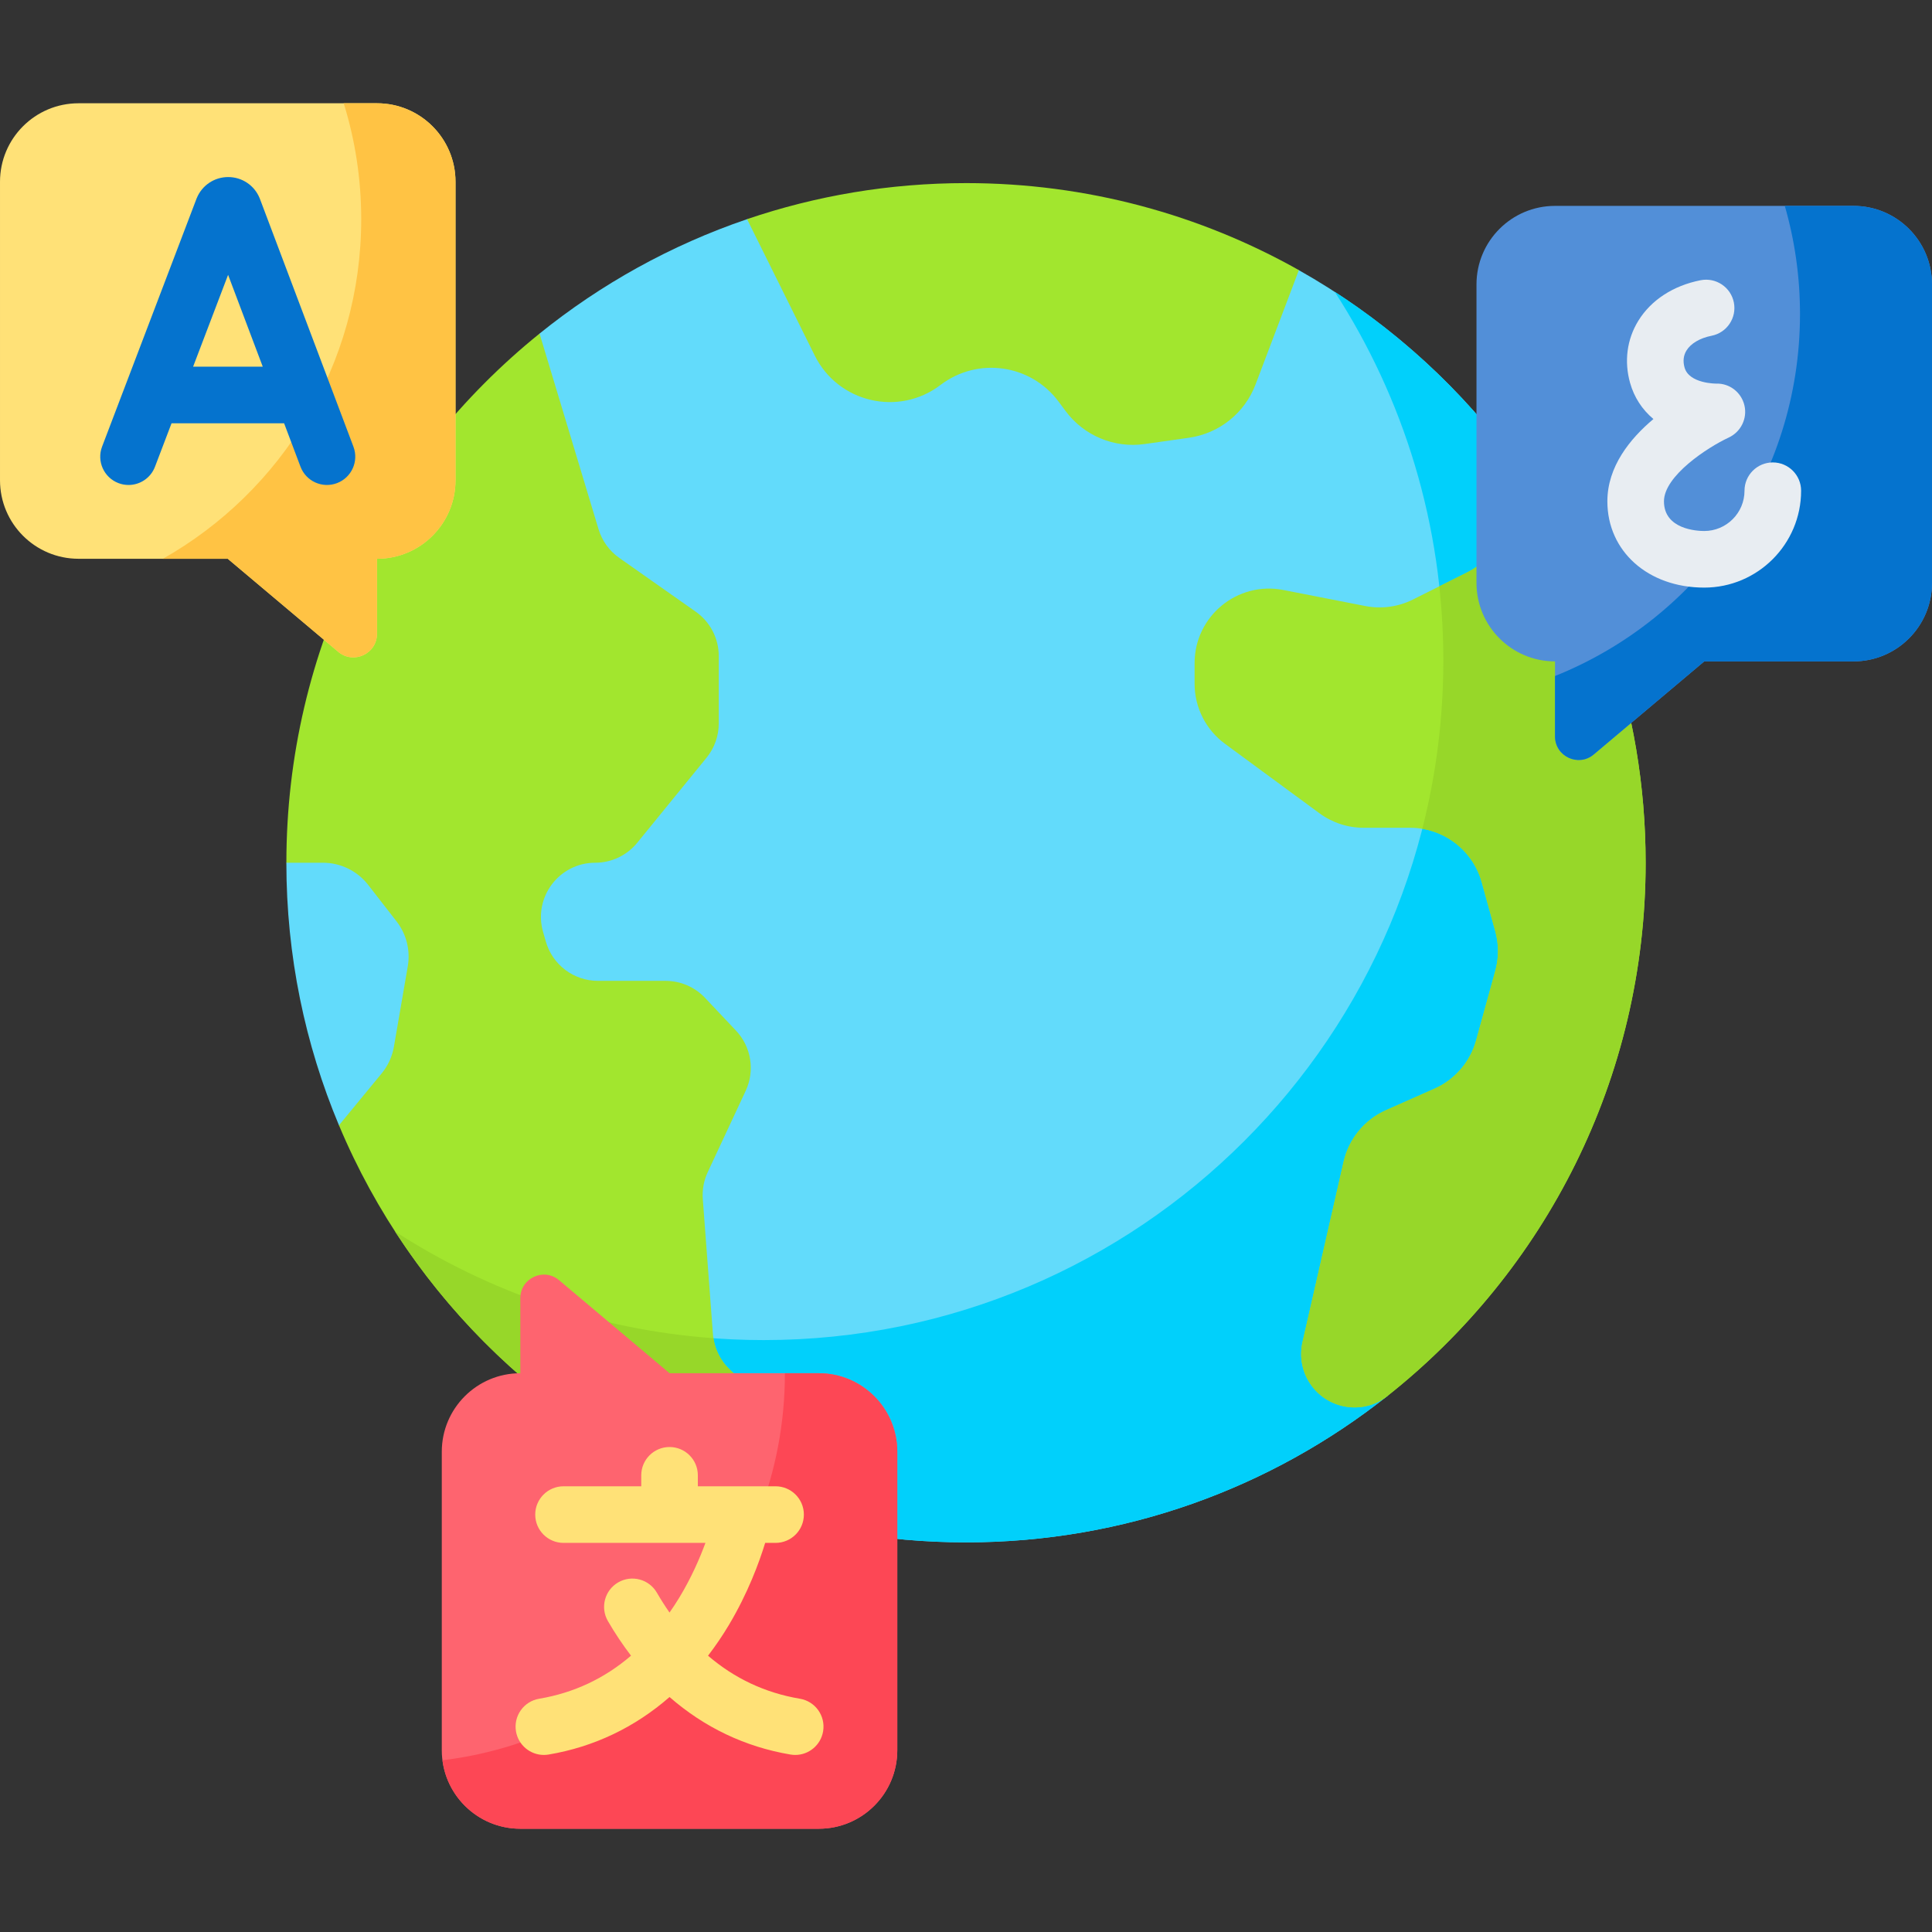 <?xml version="1.0" encoding="UTF-8"?> <svg xmlns="http://www.w3.org/2000/svg" id="Capa_1" height="512" viewBox="0 0 512 512" width="512"><rect x="0" y="0" width="512" height="512" fill="#333333" stroke="none"/><g><g><g><path d="m399.301 119.531c-14.865-19.495-33.626-35.852-55.107-47.945h-54.484l-91.716-13.506c-20.184 6.866-38.76 17.21-55.011 30.323l-26.132 80.222-40.961 60.009c0 24.667 4.964 48.174 13.94 69.582v-.003l68.464 33.376 35.962 66.282-.007.005c19.261 7.03 40.058 10.867 61.752 10.867 42.176 0 80.962-14.501 111.655-38.784l8.687-18.212 25.91-35.58 15.673-117.432z" fill="#62dbfb"></path></g><g><path d="m256 48.525c-20.301 0-39.816 3.362-58.023 9.554l17.941 36.146c6.2 12.491 22.247 16.24 33.339 7.788 9.83-7.49 23.885-5.511 31.263 4.404l1.887 2.536c4.853 6.521 12.883 9.868 20.931 8.725l11.754-1.669c8.011-1.138 14.768-6.544 17.636-14.11l11.49-30.31c-26.073-14.681-56.165-23.064-88.218-23.064z" fill="#a2e62e"></path></g><g><path d="m376.343 351.749 25.91-35.58 15.673-117.432-18.618-79.178c-12.633-16.569-28.059-30.894-45.598-42.243 18.212 28.146 28.791 61.691 28.791 97.709 0 99.472-80.638 180.11-180.11 180.11-11.257 0-22.271-1.033-32.955-3.01l24.82 45.747-.003.002c19.26 7.03 40.054 10.87 61.747 10.87 42.176 0 80.962-14.501 111.656-38.784z" fill="#01d0fb"></path></g><g><path d="m207.907 376.737-14.539-13.812c-2.586-2.457-4.166-5.787-4.432-9.343l-2.685-35.804c-.184-2.457.266-4.919 1.308-7.152l10.06-21.556c2.492-5.34 1.471-11.66-2.575-15.944l-8.202-8.684c-2.715-2.874-6.494-4.503-10.447-4.503h-17.925c-6.405 0-12.037-4.239-13.809-10.393l-.738-2.564c-2.645-9.186 4.249-18.347 13.809-18.347 4.32 0 8.41-1.943 11.139-5.292l18.376-22.547c2.09-2.564 3.231-5.771 3.231-9.078v-17.854c0-4.677-2.276-9.061-6.1-11.752l-20.271-14.264c-2.628-1.849-4.56-4.526-5.488-7.603l-15.634-51.84c-40.914 33.016-67.093 83.562-67.093 140.23h9.681c4.686 0 9.11 2.163 11.987 5.862l7.525 9.672c2.624 3.373 3.706 7.696 2.98 11.908l-3.676 21.312c-.448 2.597-1.564 5.033-3.238 7.068l-11.321 13.757c19.326 46.094 57.267 82.45 104.425 99.658 8.174 2.983 16.307-1.466 17.509-10.083.577-4.13-.888-8.231-3.857-11.052z" fill="#a2e62e"></path></g><g><path d="m193.368 362.925c-2.326-2.21-3.829-5.129-4.303-8.282-30.951-2.264-59.727-12.349-84.366-28.287 21.114 32.623 52.484 57.989 89.556 71.517 8.174 2.983 16.307-1.466 17.509-10.083.576-4.13-.889-8.231-3.858-11.052z" fill="#97d729"></path></g><g><path d="m436.11 228.634c0-41.017-13.72-78.824-36.809-109.103l.353 14.051c.192 7.651-4.057 14.723-10.902 18.145l-14.322 7.161c-3.9 1.95-8.335 2.553-12.614 1.716l-21.716-4.249c-12.188-2.385-23.522 6.947-23.522 19.366v5.49c0 6.277 2.986 12.18 8.043 15.898l25.056 18.424c3.388 2.491 7.484 3.835 11.69 3.835h12.307c8.877 0 16.662 5.928 19.023 14.486l3.572 12.948c.947 3.434.947 7.061 0 10.495l-5.083 18.425c-1.573 5.702-5.621 10.397-11.028 12.794l-12.837 5.688c-5.693 2.523-9.862 7.585-11.245 13.656l-10.901 47.828c-.977 4.286.097 8.783 2.905 12.166 4.88 5.879 13.582 6.854 19.575 2.114 41.697-32.987 68.455-84.035 68.455-141.334z" fill="#a2e62e"></path></g><g><path d="m399.301 119.531.353 14.051c.192 7.651-4.057 14.723-10.902 18.145l-7.321 3.66c.7 6.451 1.069 13 1.069 19.637 0 15.4-1.937 30.347-5.573 44.614 7.476 1.247 13.701 6.723 15.768 14.216l3.572 12.948c.947 3.434.947 7.061 0 10.495l-5.083 18.425c-1.573 5.702-5.621 10.397-11.028 12.794l-12.837 5.688c-5.693 2.523-9.862 7.585-11.245 13.656l-10.901 47.828c-.977 4.286.097 8.783 2.905 12.166 4.88 5.879 13.582 6.854 19.575 2.114 41.701-32.987 68.458-84.036 68.458-141.334-.001-41.017-13.722-78.824-36.81-109.103z" fill="#97d729"></path></g></g><g><g><path d="m99.902 27.366h-79.089c-11.495 0-20.813 9.318-20.813 20.813v79.089c0 11.495 9.318 20.813 20.813 20.813h39.545l29.279 24.656c4.061 3.42 10.266.533 10.266-4.776v-19.88c11.495 0 20.813-9.318 20.813-20.813v-79.089c-.001-11.495-9.319-20.813-20.814-20.813z" fill="#ffe177"></path></g><g><path d="m99.902 27.366h-8.816c3.017 9.702 4.642 20.018 4.642 30.712 0 38.613-21.187 72.273-52.566 90.003h17.195l29.279 24.656c4.061 3.42 10.266.533 10.266-4.776v-19.88c11.495 0 20.813-9.318 20.813-20.813v-79.089c0-11.495-9.318-20.813-20.813-20.813z" fill="#ffc344"></path></g></g><g><g><path d="m412.098 54.562h79.089c11.495 0 20.813 9.318 20.813 20.813v79.089c0 11.495-9.318 20.813-20.813 20.813h-39.545l-29.279 24.656c-4.061 3.42-10.266.533-10.266-4.776v-19.88c-11.495 0-20.813-9.318-20.813-20.813v-79.089c.001-11.495 9.319-20.813 20.814-20.813z" fill="#528fd8"></path></g><g><path d="m491.187 54.562h-18.197c2.62 9.097 4.028 18.708 4.028 28.649 0 43.49-26.874 80.698-64.92 95.937v16.009c0 5.309 6.205 8.196 10.266 4.776l29.279-24.656h39.545c11.495 0 20.813-9.318 20.813-20.813v-79.089c-.001-11.494-9.319-20.813-20.814-20.813z" fill="#0573ce"></path></g></g><g><g><path d="m137.891 484.634h79.089c11.495 0 20.813-9.318 20.813-20.813v-79.089c0-11.495-9.318-20.813-20.813-20.813h-39.545l-29.279-24.656c-4.061-3.42-10.266-.533-10.266 4.776v19.88c-11.495 0-20.813 9.318-20.813 20.813v79.089c.001 11.495 9.32 20.813 20.814 20.813z" fill="#fe646f"></path></g><g><path d="m216.981 363.919h-8.971v.021c0 52.802-39.614 96.346-90.742 102.549 1.312 10.232 10.034 18.146 20.623 18.146h79.089c11.495 0 20.813-9.318 20.813-20.813v-79.089c.001-11.496-9.317-20.814-20.812-20.814z" fill="#fd4755"></path></g></g><path d="m93.666 118.376-24.781-65.666c-.026-.069-.053-.138-.082-.207-1.396-3.391-4.665-5.581-8.331-5.581-.003 0-.007 0-.011 0-3.67.004-6.939 2.202-8.329 5.599-.023.056-.045.113-.067.169l-25.009 65.664c-1.474 3.871.468 8.204 4.339 9.678.879.335 1.781.493 2.668.493 3.022 0 5.871-1.84 7.01-4.833l4.389-11.523h29.828l4.341 11.501c1.462 3.874 5.787 5.831 9.665 4.369 3.877-1.46 5.833-5.788 4.37-9.663zm-42.49-21.205 9.27-24.338 9.185 24.338z" fill="#0573ce"></path><g><path d="m451.642 155.721c-14.876 0-25.673-9.616-25.673-22.865 0-9.175 5.974-16.58 12.207-21.809-2.991-2.505-5.113-5.757-6.188-9.576-1.606-5.709-.837-11.546 2.166-16.435 3.387-5.513 9.257-9.339 16.529-10.774 4.06-.795 8.007 1.842 8.81 5.907.802 4.064-1.843 8.008-5.907 8.81-3.073.606-5.498 2.032-6.651 3.91-.81 1.318-.98 2.84-.507 4.521 1.199 4.262 8.315 4.255 8.401 4.249 3.544-.106 6.662 2.33 7.469 5.797s-.965 7.025-4.198 8.514c-5.581 2.596-17.131 10.149-17.131 16.887 0 7.486 8.891 7.865 10.673 7.865 5.885 0 10.673-4.788 10.673-10.673 0-4.142 3.358-7.5 7.5-7.5s7.5 3.358 7.5 7.5c0 14.155-11.517 25.672-25.673 25.672z" fill="#e8edf2"></path></g><path d="m211.982 450.181c-9.194-1.548-17.328-5.375-24.346-11.401 1.959-2.565 3.821-5.28 5.551-8.183 5.01-8.408 7.983-16.466 9.59-21.715h2.757c4.142 0 7.5-3.358 7.5-7.5s-3.358-7.5-7.5-7.5h-20.598v-2.907c0-4.142-3.358-7.5-7.5-7.5s-7.5 3.358-7.5 7.5v2.907h-20.597c-4.142 0-7.5 3.358-7.5 7.5s3.358 7.5 7.5 7.5h37.609c-1.509 4.106-3.732 9.209-6.875 14.415-.85 1.408-1.738 2.745-2.644 4.047-1.161-1.671-2.281-3.419-3.35-5.264-2.076-3.585-6.665-4.809-10.249-2.733-3.584 2.075-4.808 6.664-2.733 10.249 1.896 3.274 3.951 6.322 6.13 9.177-7.023 6.03-15.153 9.862-24.338 11.408-4.084.688-6.838 4.556-6.151 8.641.617 3.663 3.792 6.256 7.387 6.256.413 0 .833-.034 1.254-.105 12.049-2.028 22.86-7.218 32.056-15.243 9.191 8.023 19.995 13.213 32.055 15.243.422.071.84.105 1.254.105 3.595 0 6.771-2.593 7.387-6.256.689-4.085-2.065-7.953-6.149-8.641z" fill="#ffe177"></path></g></svg> 